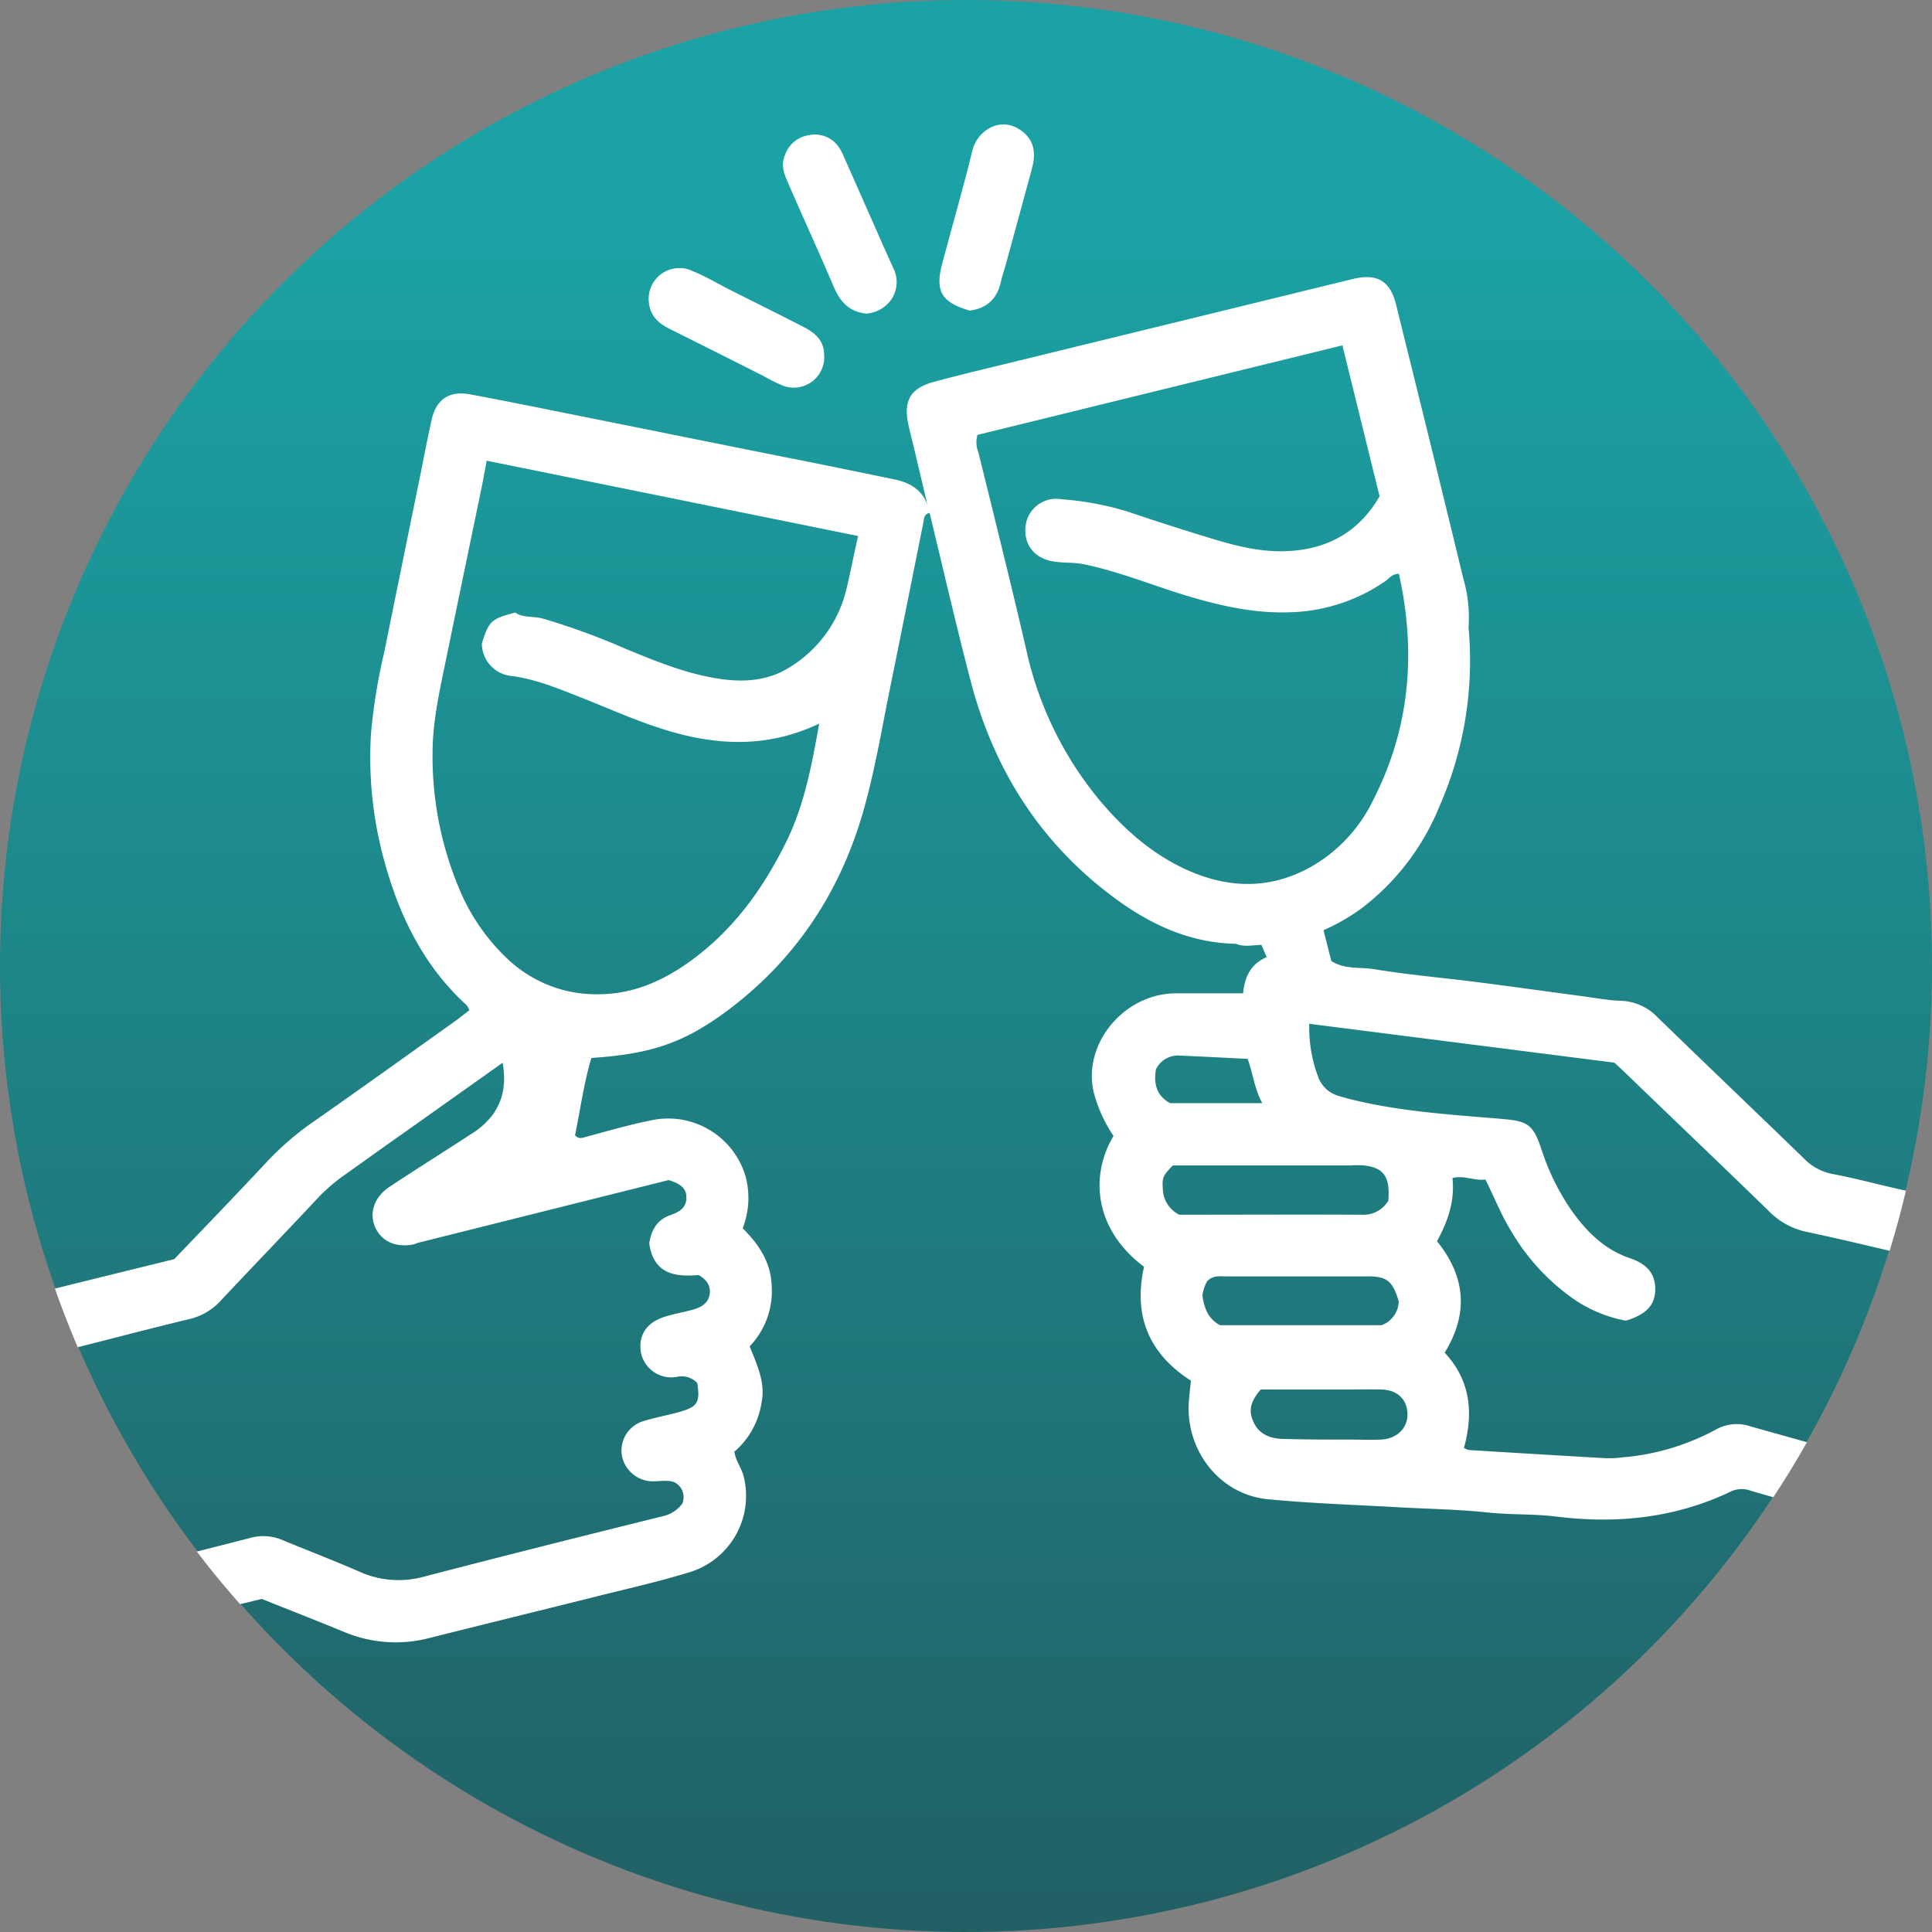 <svg xmlns="http://www.w3.org/2000/svg" xmlns:xlink="http://www.w3.org/1999/xlink" viewBox="0 0 367 367"><rect x="0" y="0" width="367" height="367" fill="#808080" stroke="none"/><defs><style>.cls-1{fill:url(#Gradiente_sem_nome_4);}.cls-2{fill:#fff;}</style><linearGradient id="Gradiente_sem_nome_4" x1="183.5" y1="41.94" x2="183.5" y2="484.6" gradientUnits="userSpaceOnUse"><stop offset="0" stop-color="#1ba2a4"/><stop offset="1" stop-color="#23484d"/></linearGradient></defs><g id="Camada_2" data-name="Camada 2"><g id="Camada_1-2" data-name="Camada 1"><circle class="cls-1" cx="183.5" cy="183.5" r="183.5"/><path class="cls-2" d="M306.66,201.86c.65.6,1.44,1.32,2.22,2.07,9,8.69,18.11,17.35,27.1,26.1a14.08,14.08,0,0,0,7.08,3.95c5.32,1.11,10.6,2.38,15.89,3.62q1.73-5.64,3.1-11.42c-4.68-1-9.32-2.31-14-3.18a10.25,10.25,0,0,1-5.51-3.07c-9.2-8.9-18.45-17.74-27.63-26.64a10.07,10.07,0,0,0-7-3.18c-2.51-.08-5-.57-7.51-.9-6.55-.87-13.1-1.79-19.65-2.63s-13.16-1.39-19.68-2.47c-2.68-.44-5.58.09-8.17-1.55q-.71-2.76-1.49-5.86a38,38,0,0,0,7.26-4.18,46,46,0,0,0,14.73-19.27,68.8,68.8,0,0,0,5.56-34.07,26.47,26.47,0,0,0-1-9.3c-4.18-17.35-8.47-34.67-12.76-52-1.14-4.59-3.66-6-8.27-4.87L193.4,68.54c-5.36,1.31-10.72,2.57-16,4-4.44,1.2-5.79,3.56-4.87,8,.34,1.64.79,3.26,1.17,4.89q1.23,5.17,2.45,10.37c-1.17-3-3.56-4.18-6.36-4.76-7.28-1.5-14.57-3-21.85-4.43q-17.09-3.43-34.19-6.87c-8.1-1.62-16.2-3.28-24.32-4.81-4.09-.77-6.55.88-7.43,4.8-.79,3.5-1.45,7-2.17,10.57q-3.45,16.91-6.89,33.81a108.6,108.6,0,0,0-2.47,15.3A73.81,73.81,0,0,0,72.59,162c2.81,11,7.43,21.05,16,28.9a3.67,3.67,0,0,1,.58,1c-.9.68-1.74,1.34-2.61,2-9.22,6.56-18.4,13.17-27.68,19.64a55.66,55.66,0,0,0-8.64,7.65c-5.69,6.07-11.46,12.07-17.15,18-7.61,1.87-15.14,3.72-22.66,5.59q2,5.65,4.34,11.14c7.05-1.79,14.09-3.64,21.17-5.34A11.72,11.72,0,0,0,42,247c5.94-6.34,12-12.61,17.91-18.93A34,34,0,0,1,65,223.52c4-2.84,8-5.72,12.07-8.58l18.41-13.06c.63,3.64.24,6.81-1.8,9.76a14.69,14.69,0,0,1-4.27,3.83c-5.13,3.36-10.33,6.6-15.45,10-2.93,1.94-3.91,5.1-2.63,7.79s4.08,3.8,7.37,3.09c.23-.06.44-.21.67-.26l47.65-11.93c1.73.56,3.36,1.24,3.37,3.29s-1.42,2.8-3.14,3.41c-2.55.9-3.59,3-3.92,5.35.9,6.09,5.26,6.31,9.42,6,1.78,1.08,2.36,2.36,2,3.92s-1.71,2.25-3.14,2.65c-1.84.51-3.74.82-5.55,1.42-3.41,1.14-4.9,3.67-4.27,6.92a5.9,5.9,0,0,0,6.85,4.42,4,4,0,0,1,3.82,1.19c.54,3.57.07,4.46-3.09,5.39-2.3.68-4.68,1.08-7,1.79a5.84,5.84,0,0,0-4.22,6.68,6,6,0,0,0,6,4.8c1.32,0,2.65-.28,3.9.15a3.16,3.16,0,0,1,1.54,4.12,6.32,6.32,0,0,1-3.75,2.37c-15.12,3.75-30.23,7.54-45.3,11.47a18.12,18.12,0,0,1-12.27-.95c-4.82-2.1-9.75-4-14.61-6a9.28,9.28,0,0,0-6.27-.37q-5,1.29-10,2.55,3.93,5.16,8.22,10l4.11-1c5.18,2.07,10.42,4.12,15.62,6.26a25.36,25.36,0,0,0,16.24,1.16c10.32-2.59,20.66-5.13,31-7.71,6-1.52,12.12-2.87,18.06-4.68a15.17,15.17,0,0,0,10.7-18c-.36-1.77-1.58-3.18-1.84-5a15.34,15.34,0,0,0,5.15-9.24c.81-3.88-.85-7.27-2.25-10.76a15.18,15.18,0,0,0,4.18-11.61c-.18-4.51-2.54-7.89-5.5-10.82a15.91,15.91,0,0,0,.55-9.86,15.33,15.33,0,0,0-18.09-10.62c-4.1.83-8.12,2-12.18,3.09-.69.19-1.36.54-2.13-.28,1-4.87,1.69-9.92,3.1-14.69,11-.74,17.28-2.69,25.5-8.74,13.56-10,22.27-23.45,26.58-39.65,2-7.39,3.25-15,4.79-22.49,2.08-10.22,4.11-20.45,6.17-30.67.16-.78.06-1.73,1.21-2,2.58,10.6,5,21.22,7.76,31.77,4.46,17.23,13.58,31.46,28.12,41.93,6.62,4.77,13.91,8,22.3,8.16,1.59.67,3.27.22,4.86.21l1,2.33c-3.2,1.33-4.24,4.05-4.48,6.87-4.48,0-8.67,0-12.87,0-10,.11-17.83,9.93-15.43,19.1a27.39,27.39,0,0,0,3.68,8c-4.7,7.87-3.37,18,5.8,24.84-2.07,9.26.88,16.5,8.91,21.64-.14,1.37-.31,2.68-.4,4-.65,9.07,5.71,17.62,15,18.52,8.26.8,16.58,1.06,24.87,1.53,5.66.32,11.33.39,17,1,4.33.45,8.68.24,13,.77,11.46,1.42,22.53.27,33-4.72a4.81,4.81,0,0,1,3.79-.22c1.45.44,2.91.85,4.36,1.26q3.38-5.1,6.4-10.45l-10.7-3a8.09,8.09,0,0,0-6.57.58,45.08,45.08,0,0,1-17.79,5.3A20.74,20.74,0,0,1,305,277q-13-.75-26-1.56a4.08,4.08,0,0,1-.91-.39c1.8-6.53,1.33-12.75-3.66-18.1,4.51-7.34,4.05-14.35-1.46-21.17,2-3.65,3.42-7.55,2.94-12,2.15-.58,4.1.56,6.26.28,1.61,3.2,2.9,6.54,4.77,9.6a41.13,41.13,0,0,0,11.84,13,25.69,25.69,0,0,0,9.84,4.17,2.17,2.17,0,0,0,.38,0c3.74-1.18,5.38-2.93,5.43-5.82s-1.41-4.86-4.8-6c-4.82-1.63-8.18-5-11-8.92a44.5,44.5,0,0,1-5.86-11.89c-1.52-4.49-2.52-5.22-7.15-5.62-8.26-.71-16.54-1.21-24.69-2.8-2.23-.44-4.46-.94-6.63-1.59a5.82,5.82,0,0,1-3.86-3.51,26.52,26.52,0,0,1-1.73-10.2ZM160.92,111.34a23.91,23.91,0,0,1-11.57,15.8c-3.72,2.13-7.93,2.46-12.23,1.87-6.5-.89-12.46-3.37-18.44-5.83a132.26,132.26,0,0,0-15.5-5.66c-1.88-.52-3.88-.11-5.3-1.16-4.61,1.21-5,1.61-6.35,5.87a6.25,6.25,0,0,0,5.85,6.2c4.57.65,8.76,2.4,13,4.07,4.78,1.88,9.48,4,14.37,5.62,10.33,3.48,20.57,4.26,30.86-.67-1.4,7.86-2.81,15.5-6.3,22.55-4.37,8.85-10.05,16.7-18.14,22.55-5.35,3.87-11.17,6.42-18,6.32A24.49,24.49,0,0,1,96.25,182a38.56,38.56,0,0,1-9.08-13.32,64.73,64.73,0,0,1-5-25.62c0-5.54,1.15-11,2.27-16.39q3.48-16.91,7-33.82c.33-1.63.63-3.28,1-5.34l70.57,14.31C162.21,105.24,161.64,108.31,160.92,111.34Zm58.67,91.77a4.66,4.66,0,0,1,4.72-2.58c4.2.18,8.4.4,12.69.61,1,2.74,1.28,5.65,2.78,8.41H222.25C219.76,208.17,219.09,205.92,219.59,203.11Zm47.77,65.35c.12,2.74-1.92,4.84-5,5-2,.09-4.09,0-6.13,0-4.22,0-8.43,0-12.64-.13-3.11-.09-5-1.49-5.78-4-.55-1.77-.12-3.27,1.68-5.38h16c2.29,0,4.58-.05,6.87,0C265.38,264,267.23,265.75,267.36,268.46ZM265.7,247.2a4.94,4.94,0,0,1-3.26,4.53H231.75c-2.35-1.28-3-3.33-3.34-5.59a7,7,0,0,1,.92-2.78c1.13-1.14,2.38-.9,3.57-.9q13.38,0,26.76,0C263.44,242.42,264.54,243.31,265.7,247.2Zm-8.77-25.85c.6,0,1.21,0,1.8,0,4.06.34,5.37,2.07,5,6.72a5.48,5.48,0,0,1-5,2.68c-11.55-.06-23.1,0-34.7,0a5.59,5.59,0,0,1-3.14-4.87c-.15-2.15,0-2.58,1.91-4.5h34.12Zm-31.52-56.13c-6.59-3-11.89-7.69-16.51-13.18a67.28,67.28,0,0,1-14-28.83c-2.89-12.48-6-24.9-9.06-37.33a5,5,0,0,1-.16-3.27L255,65.6c2.33,9.45,4.67,19,7.06,28.67-3.76,6.57-9.63,10-17.24,10.4-5.23.31-10.24-1-15.19-2.53-5.14-1.57-10.27-3.2-15.36-4.94a57.36,57.36,0,0,0-12.7-2.37,5.84,5.84,0,0,0-6.74,5c-.45,3.58,1.61,6.25,5.35,6.84,1.9.3,3.82.12,5.74.52,6.47,1.35,12.58,3.82,18.86,5.78,6.56,2,13.16,3.56,20.12,3.34a33.35,33.35,0,0,0,18.2-5.88c.77-.52,1.33-1.45,2.64-1.42,3.29,14.86,2.13,29.24-4.88,42.94a29.12,29.12,0,0,1-11.58,12.57C241.47,169,233.44,168.85,225.41,165.22Z"/><path class="cls-2" d="M184.17,59c3.34-.4,5.33-2.31,6-5.66.22-1,.61-2.06.89-3.09,1.64-6,3.26-12,4.91-18,.76-2.74.72-5.3-1.69-7.22-4-3.22-8.6-.33-9.56,3.51C183,35.67,180.9,42.79,179,50,177.57,55.29,178.81,57.42,184.17,59Z"/><path class="cls-2" d="M127.11,62.43q9,4.49,17.93,9a36.36,36.36,0,0,0,3.53,1.77,5.79,5.79,0,0,0,8-5.52c0-2.5-1.07-4.1-3.86-5.54-4.57-2.35-9.18-4.63-13.77-6.94-2.46-1.24-4.83-2.67-7.37-3.71a5.84,5.84,0,0,0-8.29,6.11C123.56,60,125.07,61.41,127.11,62.43Z"/><path class="cls-2" d="M158.42,54.57c1.18,2.76,2.89,4.65,6.13,5a6.38,6.38,0,0,0,4.75-2.66,5.91,5.91,0,0,0,.31-6.14c-3.14-7-6.2-14-9.31-21a9.53,9.53,0,0,0-1-1.88,5.51,5.51,0,0,0-5.72-2.2,5.64,5.64,0,0,0-4.44,3.71c-.84,1.92-.23,3.54.49,5.18C152.52,41.26,155.56,47.88,158.42,54.57Z"/></g></g></svg>